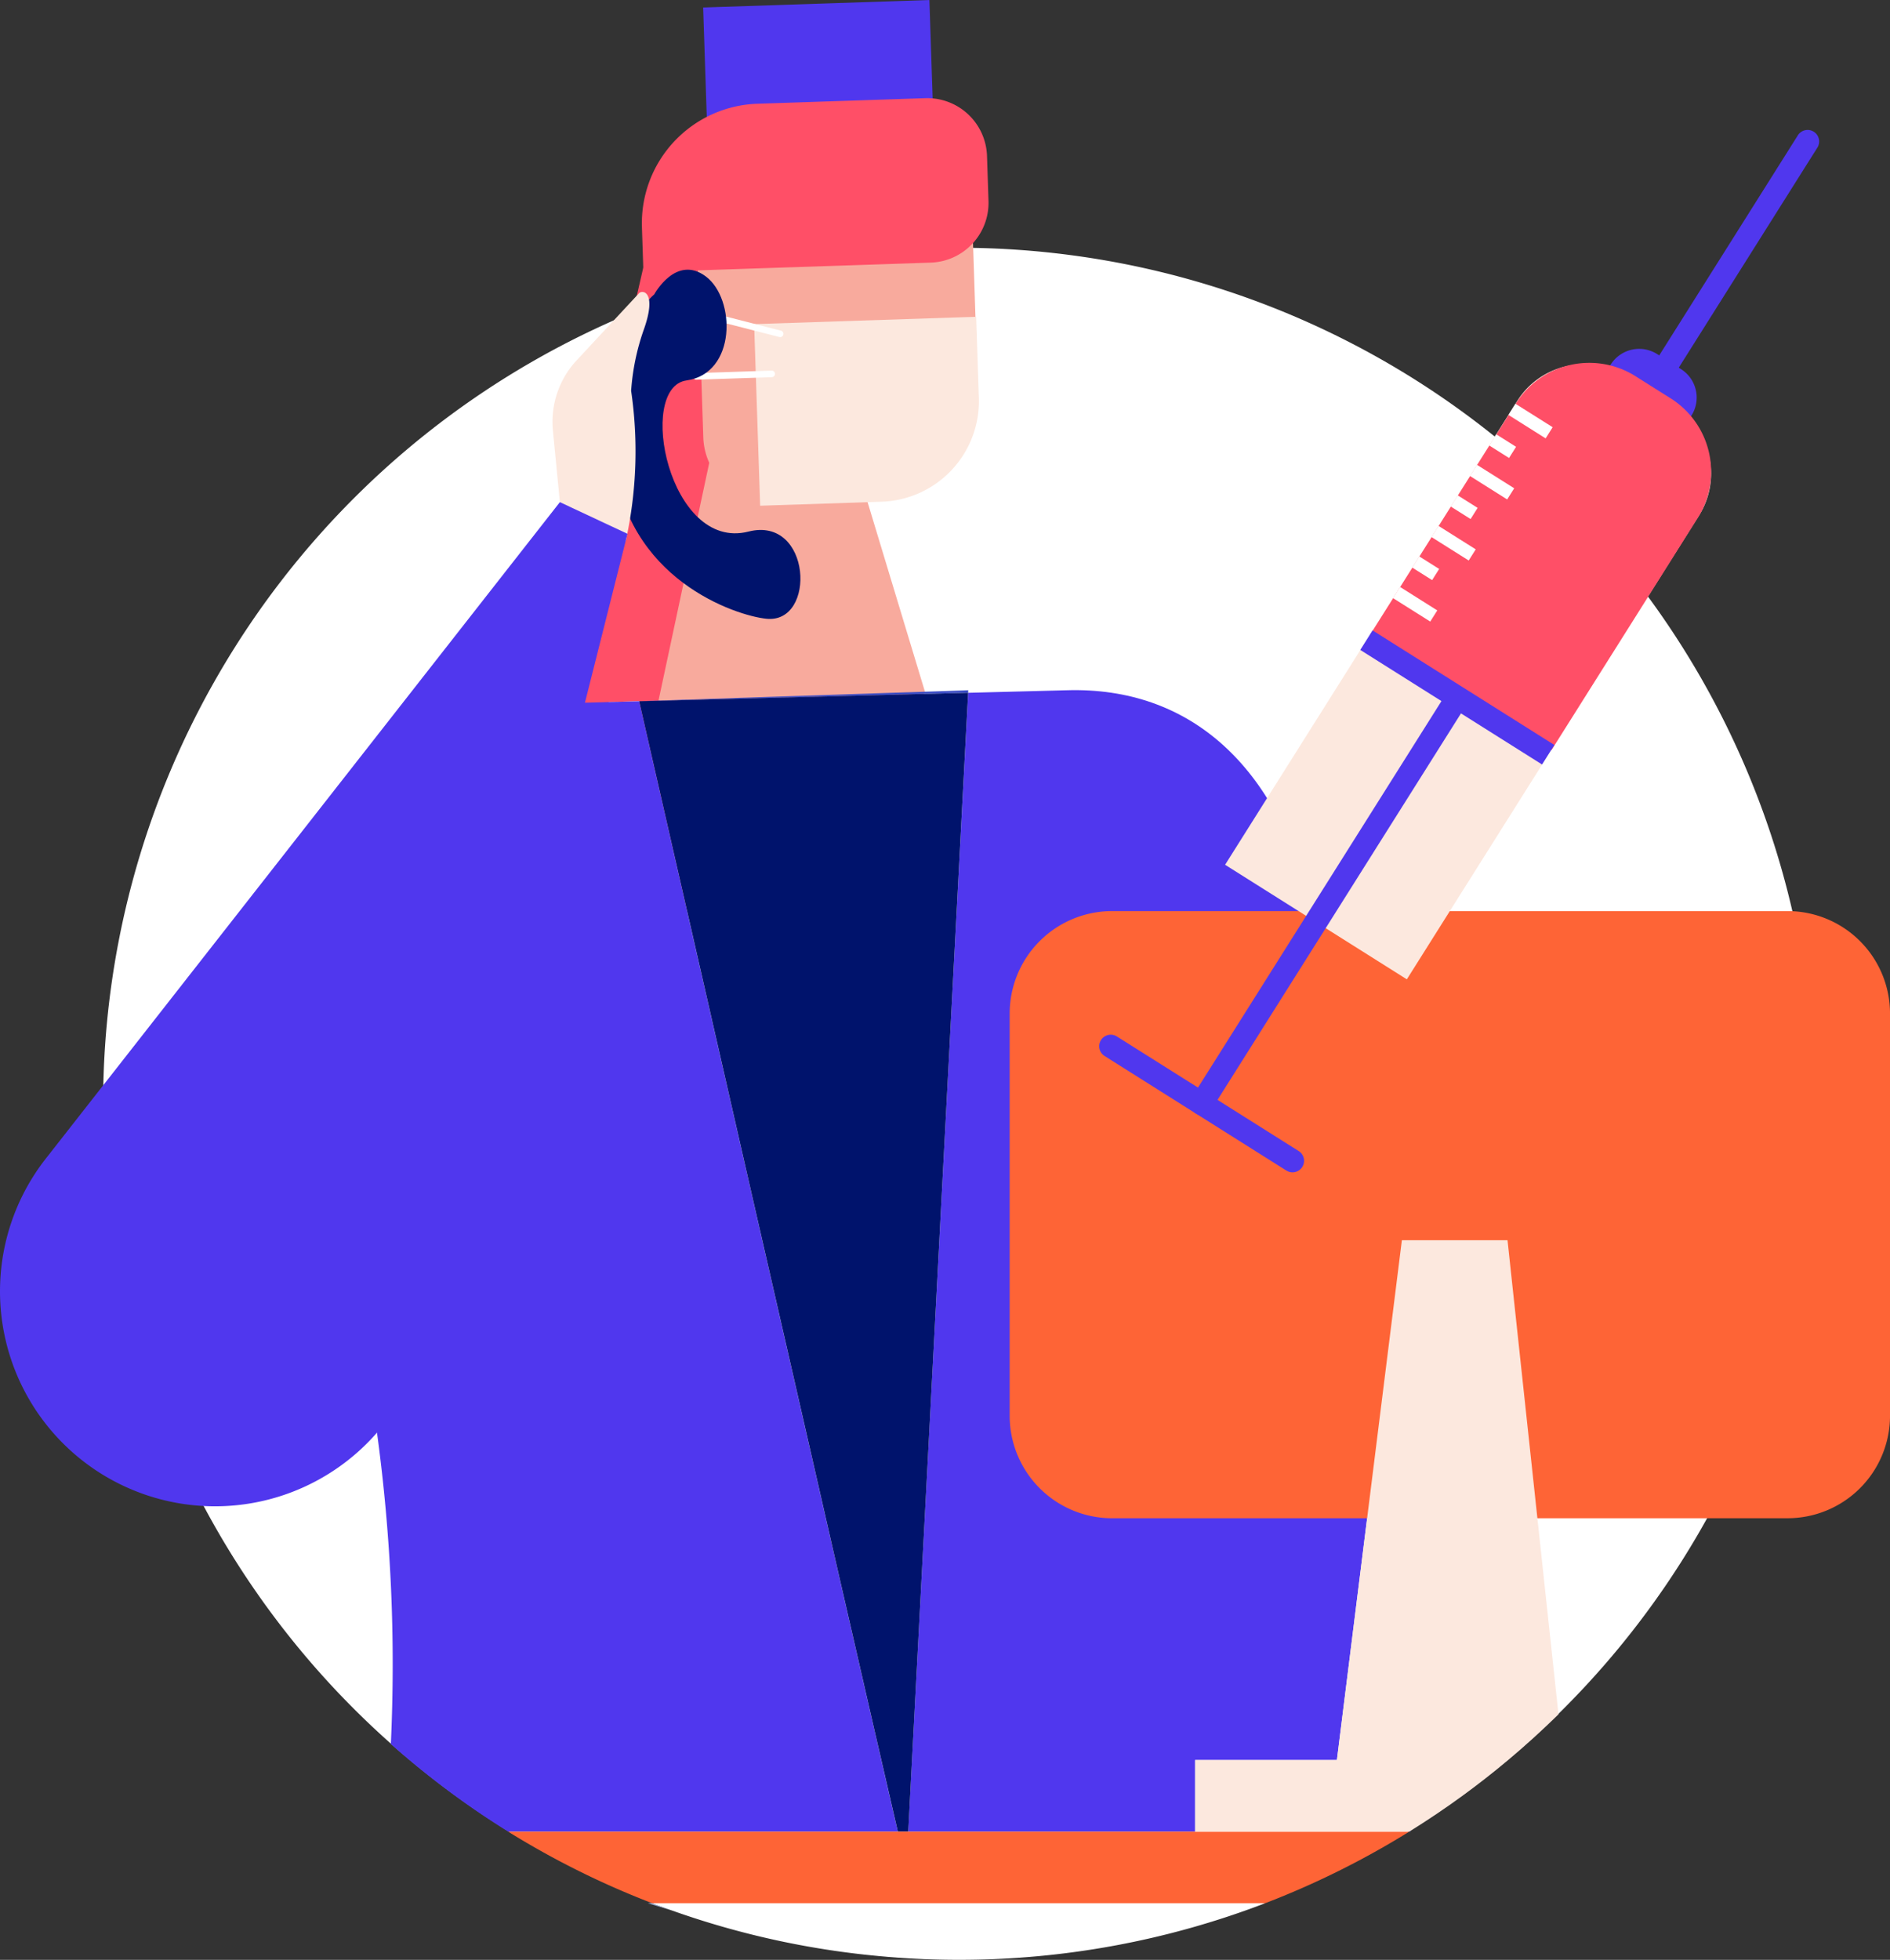 <svg id="Group_795" data-name="Group 795" xmlns="http://www.w3.org/2000/svg" xmlns:xlink="http://www.w3.org/1999/xlink" width="231.745" height="240.252" viewBox="0 0 231.745 240.252">
  <rect x="0" y="0" width="231.745" height="240.252" fill="#333333" stroke="none"/>
  <defs>
    <clipPath id="clip-path">
      <rect id="Rectangle_495" data-name="Rectangle 495" width="231.745" height="240.252" fill="none"/>
    </clipPath>
  </defs>
  <g id="Group_440" data-name="Group 440" clip-path="url(#clip-path)">
    <path id="Path_1334" data-name="Path 1334" d="M121.542,39.953A104.908,104.908,0,1,1,16.634,144.861,104.908,104.908,0,0,1,121.542,39.953" transform="translate(-3.989 -9.581)" fill="#fff"/>
    <rect id="Rectangle_486" data-name="Rectangle 486" width="27.758" height="14.446" transform="translate(86.217 0.92) rotate(-1.897)" fill="#5037ee"/>
    <path id="Path_1335" data-name="Path 1335" d="M117.682,121.448l-37.79.154L98.223,41.9l16.806-.557Z" transform="translate(-19.158 -9.914)" fill="#ff4f67"/>
    <path id="Path_1336" data-name="Path 1336" d="M109.313,54.348a3.173,3.173,0,1,0,3.066-3.276,3.173,3.173,0,0,0-3.066,3.276" transform="translate(-26.213 -12.247)" fill="#f8aa9d"/>
    <path id="Path_1337" data-name="Path 1337" d="M132.557,68.014l-10.966.363a8.209,8.209,0,0,1-8.476-7.931l-1.021-30.825L145.918,28.5l.808,24.374a14.663,14.663,0,0,1-14.169,15.14" transform="translate(-26.88 -6.834)" fill="#f8aa9d"/>
    <path id="Path_1338" data-name="Path 1338" d="M103.719,37.156l35.23-1.167a7.329,7.329,0,0,0,7.083-7.568l-.182-5.508a7.329,7.329,0,0,0-7.567-7.082l-20.582.682a14.657,14.657,0,0,0-14.164,15.135Z" transform="translate(-24.826 -3.795)" fill="#ff4f67"/>
    <path id="Path_1339" data-name="Path 1339" d="M138.885,111.541l-3.93,6.126a13.476,13.476,0,0,1-20.515,2.6l-8.224-7.64Z" transform="translate(-25.471 -26.748)" fill="#f8aa9d"/>
    <path id="Path_1340" data-name="Path 1340" d="M127.335,61.35l-12.834.425-8.284,38.812,27.85.131,4.818-1.213Z" transform="translate(-25.471 -14.712)" fill="#f8aa9d"/>
    <path id="Path_1341" data-name="Path 1341" d="M158.3,111.147l11.538,32.27-6.211,11.941,3.79,11.608L149.447,208.45l5.118-97.179Z" transform="translate(-35.837 -26.653)" fill="#fff"/>
    <path id="Path_1342" data-name="Path 1342" d="M95.225,113.192l-9.376,32.963,6.988,11.5-3.013,11.834,31.091,39.419L98.957,113.068Z" transform="translate(-20.587 -27.114)" fill="#fff"/>
    <path id="Path_1343" data-name="Path 1343" d="M122.376,74.247l14.9-.493A12.332,12.332,0,0,0,149.191,61.02l-.329-9.936-27.223.9Z" transform="translate(-29.169 -12.25)" fill="#fce8de"/>
    <path id="Path_1344" data-name="Path 1344" d="M122.106,53.185a.388.388,0,0,1-.1-.013L110.8,50.3a.4.4,0,0,1,.2-.783l11.206,2.877a.4.4,0,0,1-.1.8" transform="translate(-26.497 -11.87)" fill="#fff"/>
    <path id="Path_1345" data-name="Path 1345" d="M112.2,60.877a.4.4,0,0,1-.013-.808l9.23-.306a.4.4,0,1,1,.027.807l-9.23.306H112.2" transform="translate(-26.81 -14.331)" fill="#fff"/>
    <path id="Path_1346" data-name="Path 1346" d="M103.9,46.52s2.664-4.946,6.329-2.2S114,56.2,107.85,57.068s-2.165,21.007,7.6,18.527c7.738-1.965,8.376,11.307,2.212,10.688-3.726-.374-17.343-4.816-18.719-19.813S103.9,46.52,103.9,46.52" transform="translate(-23.68 -10.429)" fill="#00136c"/>
    <path id="Path_1347" data-name="Path 1347" d="M90.02,72.846l-.856-8.763a11.081,11.081,0,0,1,2.751-8.444l7.8-8.392c.416-.468,2.3-.239.541,4.6a28.38,28.38,0,0,0-1.5,7.354,51.083,51.083,0,0,1-.66,18.414Z" transform="translate(-21.369 -11.29)" fill="#fce8de"/>
    <path id="Path_1348" data-name="Path 1348" d="M68.651,80.973,5.61,161.456a26.361,26.361,0,1,0,46.313,22.7l25.017-99.3Z" transform="translate(0 -19.417)" fill="#5037ee"/>
    <path id="Path_1349" data-name="Path 1349" d="M104.488,306.9q1.484.465,2.978.905-1.233-.438-2.45-.905Z" transform="translate(-25.056 -73.595)" fill="#a7bde8"/>
    <path id="Path_1350" data-name="Path 1350" d="M121.674,251.656c-5.548-23.876-31.427-137.311-31.715-138.568l-18.362.473c-16.68.55-24.257,14.437-23.182,35.158.67,12.929,6.34,30.918,9.4,54.061a209.963,209.963,0,0,1,1.694,38.138A105.124,105.124,0,0,0,73.9,251.656Z" transform="translate(-11.586 -27.119)" fill="#5037ee"/>
    <path id="Path_1351" data-name="Path 1351" d="M181.667,251.224V242.45h17.387l3.758-30.067c-2.859-30.4-6.505-72.835-6.781-74.007-4.2-17.811-15.022-27.536-30.121-27.071-.007,0-4.885.128-12.071.312l-7.353,139.608Z" transform="translate(-35.127 -26.687)" fill="#5037ee"/>
    <path id="Path_1352" data-name="Path 1352" d="M105.182,306.9q1.218.467,2.45.905a104.317,104.317,0,0,0,25.4,5.585c3.209.3,6.457.454,9.744.454A104.641,104.641,0,0,0,180.37,306.9Z" transform="translate(-25.223 -73.595)" fill="#fff"/>
    <path id="Path_1353" data-name="Path 1353" d="M143.449,111.309l-40.358,1.336,0,.017,40.338-1.04Z" transform="translate(-24.721 -26.692)" fill="#3c4dc4"/>
    <path id="Path_1354" data-name="Path 1354" d="M143.433,111.72,103.1,112.76c.287,1.257,26.166,114.692,31.715,138.568h1.271Z" transform="translate(-24.722 -26.791)" fill="#00136c"/>
    <path id="Union_1" data-name="Union 1" d="M17.648,8.77A104.521,104.521,0,0,1,0,0H110.486A104.5,104.5,0,0,1,92.837,8.77Z" transform="translate(62.309 224.537)" fill="#fe6436" stroke="rgba(0,0,0,0)" stroke-miterlimit="10" stroke-width="1"/>
    <path id="Path_1357" data-name="Path 1357" d="M227.463,295.339l-.021-.087-.138.087Z" transform="translate(-54.508 -70.802)" fill="#3c4dc4"/>
    <path id="Path_1358" data-name="Path 1358" d="M258.233,221.351H175.42a12.565,12.565,0,0,1-12.565-12.564v-49.3A12.564,12.564,0,0,1,175.42,146.92h82.813A12.563,12.563,0,0,1,270.8,159.484v49.3a12.564,12.564,0,0,1-12.564,12.564" transform="translate(-39.053 -35.231)" fill="#fe6436"/>
    <path id="Path_1359" data-name="Path 1359" d="M231.072,200H218.117l-4.207,33.653-3.758,30.067H192.764V272.5h26.257l.139-.087q3.269-2.037,6.374-4.3,2.878-2.1,5.606-4.386,3.2-2.684,6.179-5.613Z" transform="translate(-46.225 -47.961)" fill="#fce8de"/>
    <path id="Path_1360" data-name="Path 1360" d="M268.612,65.738,258.706,59.5l.828-1.314a4.129,4.129,0,0,1,5.695-1.292l2.919,1.839a4.13,4.13,0,0,1,1.292,5.7Z" transform="translate(-62.038 -13.49)" fill="#5037ee"/>
    <path id="Path_1361" data-name="Path 1361" d="M219.884,134.144,197.6,120.1,233.43,63.225a9.573,9.573,0,0,1,13.2-3l6.091,3.837a9.573,9.573,0,0,1,3,13.2Z" transform="translate(-47.383 -14.089)" fill="#fce8de"/>
    <path id="Path_1362" data-name="Path 1362" d="M193.369,141.727a1.415,1.415,0,0,1-1.2-2.169l74.292-117.91a1.415,1.415,0,1,1,2.394,1.508l-74.292,117.91a1.414,1.414,0,0,1-1.2.661" transform="translate(-46.031 -5.033)" fill="#5037ee"/>
    <path id="Path_1363" data-name="Path 1363" d="M201,183.728a1.413,1.413,0,0,1-.753-.218l-22.289-14.044a1.414,1.414,0,1,1,1.508-2.393l22.29,14.044a1.415,1.415,0,0,1-.756,2.611" transform="translate(-42.516 -40.012)" fill="#5037ee"/>
    <path id="Path_1364" data-name="Path 1364" d="M242.7,106.741l-22.3-14.05,17.944-28.457a10.62,10.62,0,0,1,14.645-3.324l4.321,2.722a10.62,10.62,0,0,1,3.324,14.645Z" transform="translate(-52.455 -14.796)" fill="#ff4f67"/>
    <rect id="Rectangle_487" data-name="Rectangle 487" width="2.829" height="26.345" transform="translate(166.792 79.674) rotate(-57.786)" fill="#5037ee"/>
    <rect id="Rectangle_488" data-name="Rectangle 488" width="1.617" height="2.879" transform="matrix(0.533, -0.846, 0.846, 0.533, 182.599, 54.608)" fill="#fff"/>
    <rect id="Rectangle_489" data-name="Rectangle 489" width="1.617" height="5.393" transform="translate(184.957 50.865) rotate(-57.784)" fill="#fff"/>
    <rect id="Rectangle_490" data-name="Rectangle 490" width="1.617" height="2.879" transform="matrix(0.533, -0.846, 0.846, 0.533, 177.883, 62.094)" fill="#fff"/>
    <rect id="Rectangle_491" data-name="Rectangle 491" width="1.617" height="5.393" transform="translate(180.241 58.351) rotate(-57.784)" fill="#fff"/>
    <rect id="Rectangle_492" data-name="Rectangle 492" width="1.617" height="2.88" transform="translate(173.166 69.58) rotate(-57.791)" fill="#fff"/>
    <rect id="Rectangle_493" data-name="Rectangle 493" width="1.617" height="5.393" transform="matrix(0.533, -0.846, 0.846, 0.533, 175.524, 65.837)" fill="#fff"/>
    <rect id="Rectangle_494" data-name="Rectangle 494" width="1.617" height="5.393" transform="translate(170.808 73.322) rotate(-57.784)" fill="#fff"/>
  </g>
</svg>
